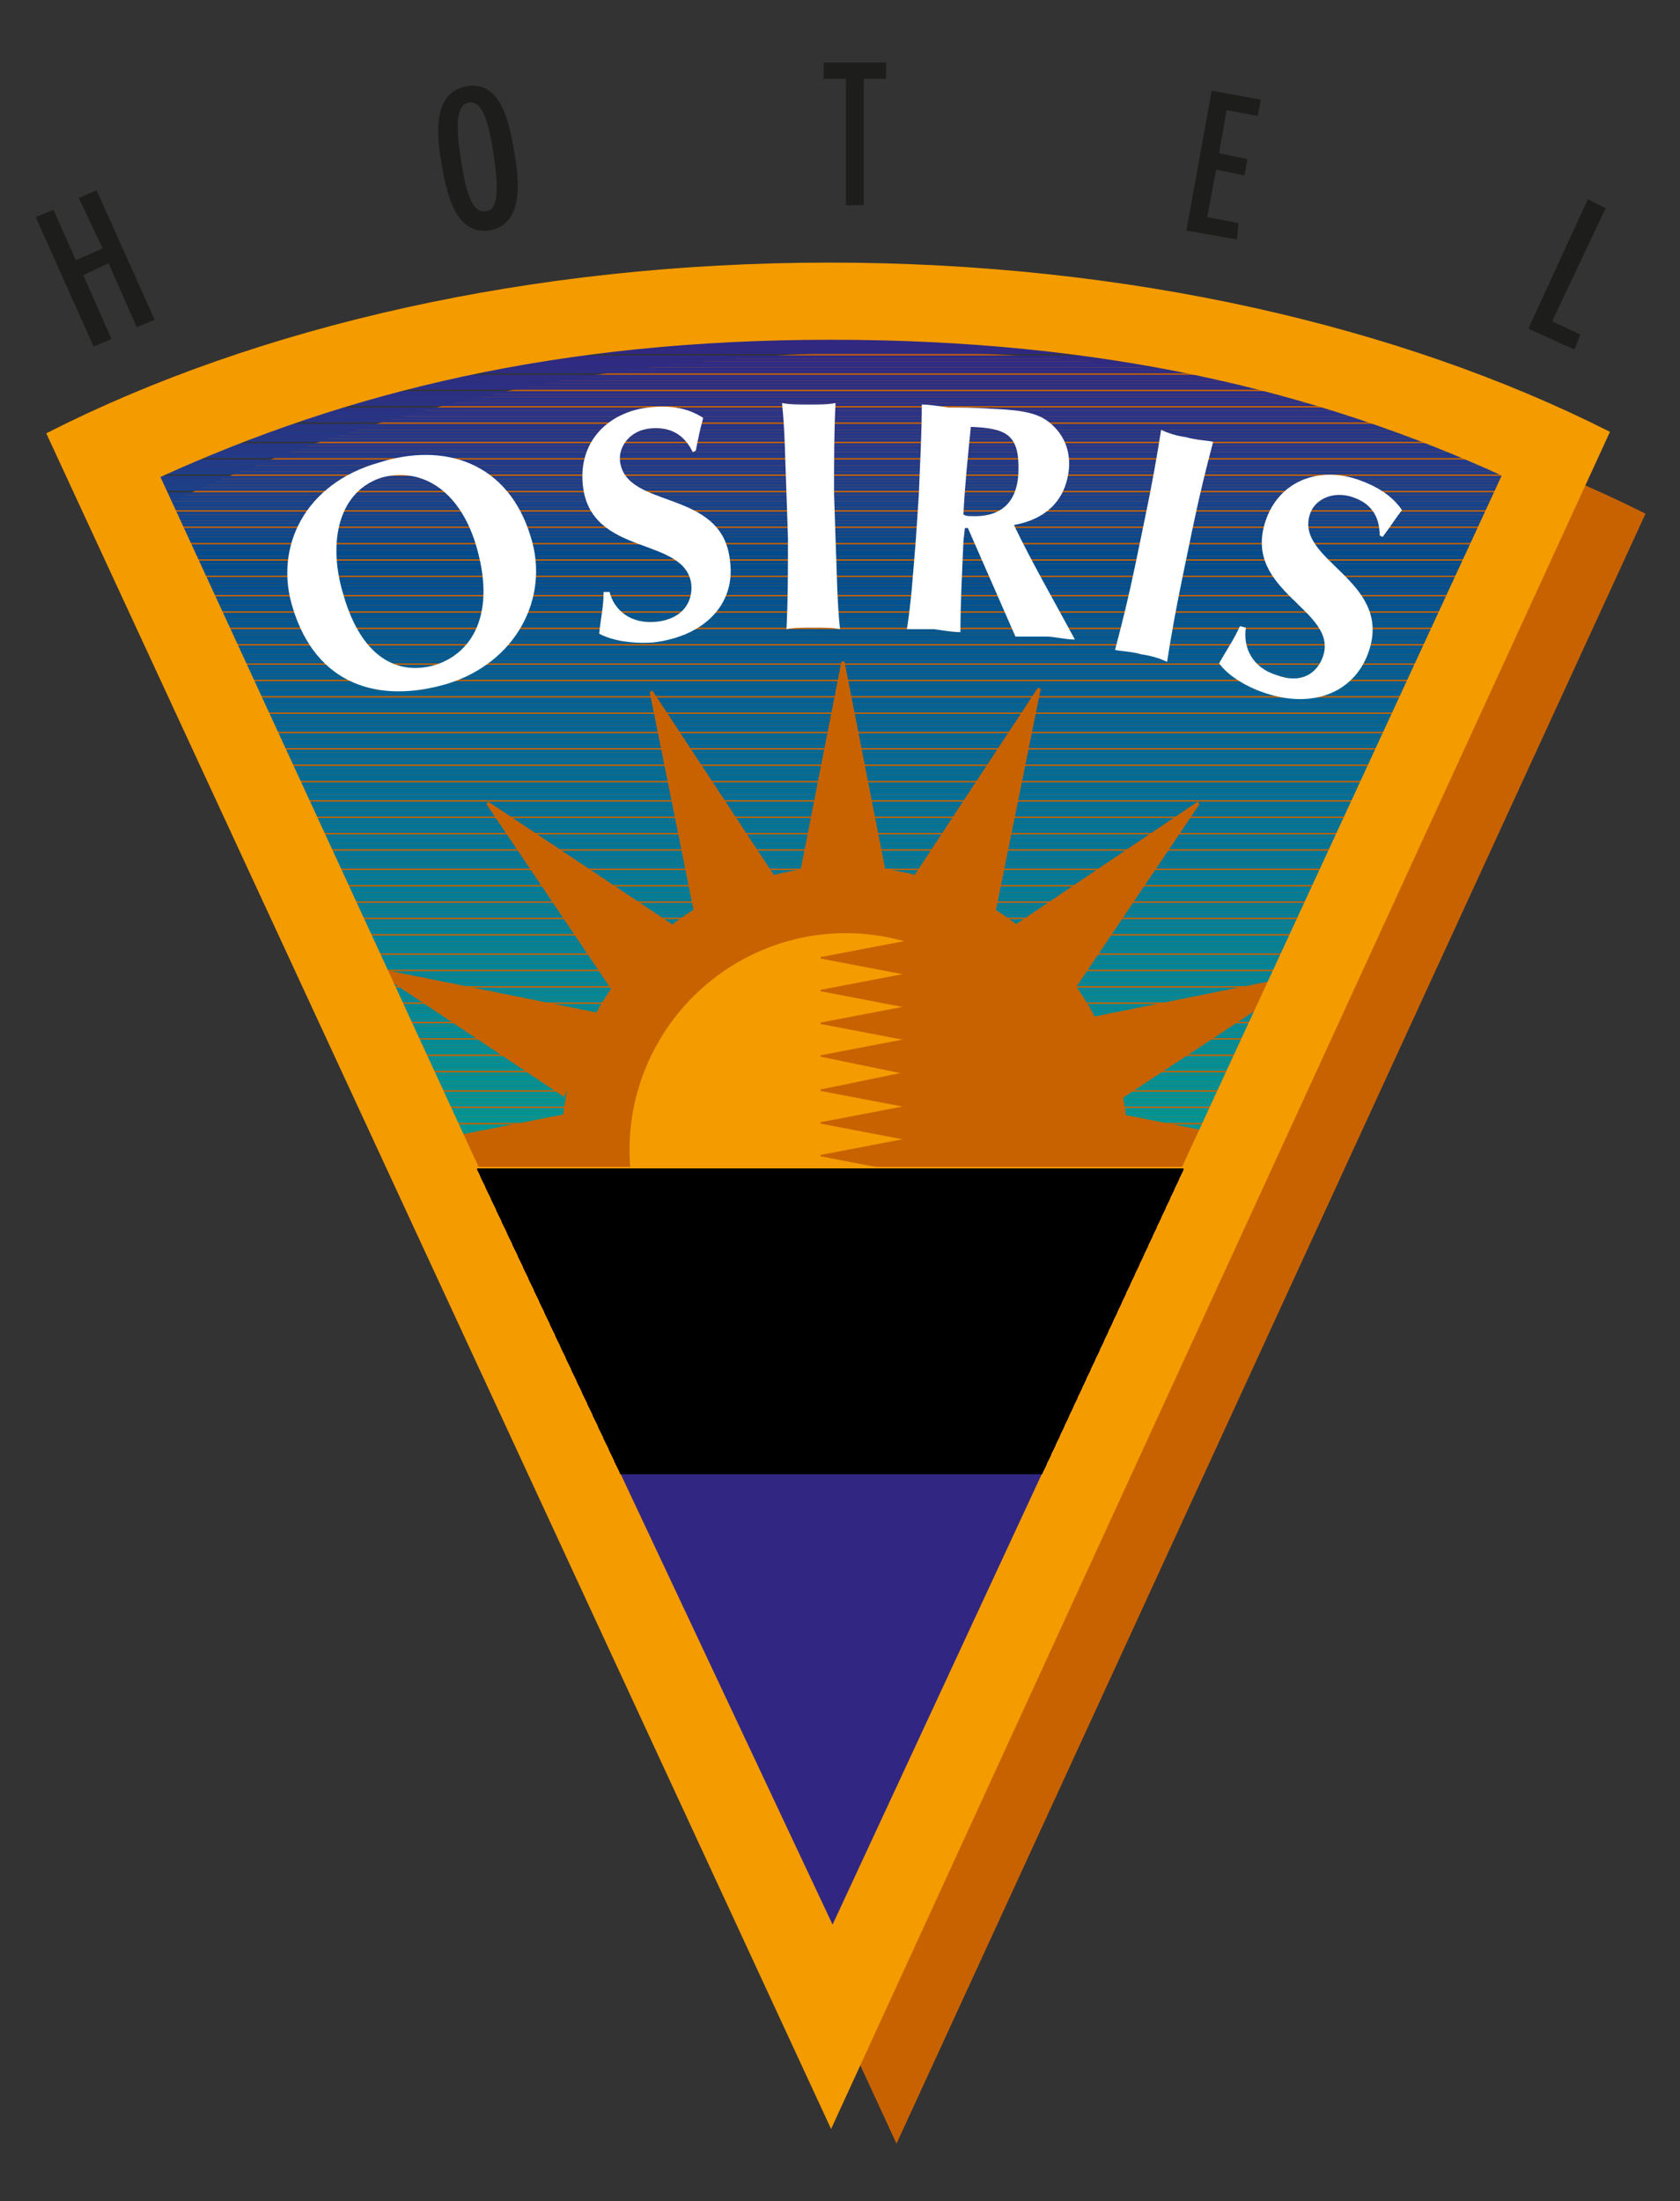 <?xml version="1.0" encoding="utf-8"?>
<!-- Generator: Adobe Illustrator 19.2.0, SVG Export Plug-In . SVG Version: 6.00 Build 0)  -->
<svg version="1.1" id="Capa_1" xmlns="http://www.w3.org/2000/svg" xmlns:xlink="http://www.w3.org/1999/xlink" x="0px" y="0px"
	 width="113px" height="148px" viewBox="0 0 113 148" style="enable-background:new 0 0 113 148;" xml:space="preserve">
<rect x="0" y="0" width="113" height="148" fill="#333333" stroke="none"/>
<style type="text/css">
	.st0{fill:#C86201;stroke:#C86201;stroke-width:0.276;stroke-miterlimit:3.864;}
	.st1{clip-path:url(#SVGID_2_);fill:#312782;}
	.st2{clip-path:url(#SVGID_2_);fill:#302883;}
	.st3{clip-path:url(#SVGID_2_);fill:#302983;}
	.st4{clip-path:url(#SVGID_2_);fill:#2F2983;}
	.st5{clip-path:url(#SVGID_2_);fill:#2F2A83;}
	.st6{clip-path:url(#SVGID_2_);fill:#2F2B84;}
	.st7{clip-path:url(#SVGID_2_);fill:#2E2B84;}
	.st8{clip-path:url(#SVGID_2_);fill:#2E2C84;}
	.st9{clip-path:url(#SVGID_2_);fill:#2E2D84;}
	.st10{clip-path:url(#SVGID_2_);fill:#2D2D84;}
	.st11{clip-path:url(#SVGID_2_);fill:#2D2E84;}
	.st12{clip-path:url(#SVGID_2_);fill:#2C2E84;}
	.st13{clip-path:url(#SVGID_2_);fill:#2C2F84;}
	.st14{clip-path:url(#SVGID_2_);fill:#2C2F85;}
	.st15{clip-path:url(#SVGID_2_);fill:#2B3085;}
	.st16{clip-path:url(#SVGID_2_);fill:#2B3185;}
	.st17{clip-path:url(#SVGID_2_);fill:#2A3185;}
	.st18{clip-path:url(#SVGID_2_);fill:#2A3285;}
	.st19{clip-path:url(#SVGID_2_);fill:#293286;}
	.st20{clip-path:url(#SVGID_2_);fill:#293386;}
	.st21{clip-path:url(#SVGID_2_);fill:#283486;}
	.st22{clip-path:url(#SVGID_2_);fill:#273586;}
	.st23{clip-path:url(#SVGID_2_);fill:#263686;}
	.st24{clip-path:url(#SVGID_2_);fill:#263687;}
	.st25{clip-path:url(#SVGID_2_);fill:#263787;}
	.st26{clip-path:url(#SVGID_2_);fill:#253787;}
	.st27{clip-path:url(#SVGID_2_);fill:#253887;}
	.st28{clip-path:url(#SVGID_2_);fill:#243887;}
	.st29{clip-path:url(#SVGID_2_);fill:#243987;}
	.st30{clip-path:url(#SVGID_2_);fill:#233988;}
	.st31{clip-path:url(#SVGID_2_);fill:#233A88;}
	.st32{clip-path:url(#SVGID_2_);fill:#223A88;}
	.st33{clip-path:url(#SVGID_2_);fill:#213B88;}
	.st34{clip-path:url(#SVGID_2_);fill:#203C88;}
	.st35{clip-path:url(#SVGID_2_);fill:#1F3D89;}
	.st36{clip-path:url(#SVGID_2_);fill:#1E3E89;}
	.st37{clip-path:url(#SVGID_2_);fill:#1D3E89;}
	.st38{clip-path:url(#SVGID_2_);fill:#1D3F8A;}
	.st39{clip-path:url(#SVGID_2_);fill:#1C3F8A;}
	.st40{clip-path:url(#SVGID_2_);fill:#1B408A;}
	.st41{clip-path:url(#SVGID_2_);fill:#1A408A;}
	.st42{clip-path:url(#SVGID_2_);fill:#19418A;}
	.st43{clip-path:url(#SVGID_2_);fill:#18428A;}
	.st44{clip-path:url(#SVGID_2_);fill:#17428B;}
	.st45{clip-path:url(#SVGID_2_);fill:#16438B;}
	.st46{clip-path:url(#SVGID_2_);fill:#15438B;}
	.st47{clip-path:url(#SVGID_2_);fill:#14448B;}
	.st48{clip-path:url(#SVGID_2_);fill:#13448C;}
	.st49{clip-path:url(#SVGID_2_);fill:#11458C;}
	.st50{clip-path:url(#SVGID_2_);fill:#10458C;}
	.st51{clip-path:url(#SVGID_2_);fill:#0F468C;}
	.st52{clip-path:url(#SVGID_2_);fill:#0D478C;}
	.st53{clip-path:url(#SVGID_2_);fill:#0B478C;}
	.st54{clip-path:url(#SVGID_2_);fill:#09488D;}
	.st55{clip-path:url(#SVGID_2_);fill:#07488D;}
	.st56{clip-path:url(#SVGID_2_);fill:#05498D;}
	.st57{clip-path:url(#SVGID_2_);fill:#03498D;}
	.st58{clip-path:url(#SVGID_2_);fill:#014A8E;}
	.st59{clip-path:url(#SVGID_2_);fill:#004A8E;}
	.st60{clip-path:url(#SVGID_2_);fill:#004B8E;}
	.st61{clip-path:url(#SVGID_2_);fill:#004C8E;}
	.st62{clip-path:url(#SVGID_2_);fill:#004D8F;}
	.st63{clip-path:url(#SVGID_2_);fill:#004E8F;}
	.st64{clip-path:url(#SVGID_2_);fill:#004F90;}
	.st65{clip-path:url(#SVGID_2_);fill:#005090;}
	.st66{clip-path:url(#SVGID_2_);fill:#005190;}
	.st67{clip-path:url(#SVGID_2_);fill:#005291;}
	.st68{clip-path:url(#SVGID_2_);fill:#005391;}
	.st69{clip-path:url(#SVGID_2_);fill:#005491;}
	.st70{clip-path:url(#SVGID_2_);fill:#005591;}
	.st71{clip-path:url(#SVGID_2_);fill:#005592;}
	.st72{clip-path:url(#SVGID_2_);fill:#005692;}
	.st73{clip-path:url(#SVGID_2_);fill:#005792;}
	.st74{clip-path:url(#SVGID_2_);fill:#005892;}
	.st75{clip-path:url(#SVGID_2_);fill:#005992;}
	.st76{clip-path:url(#SVGID_2_);fill:#005993;}
	.st77{clip-path:url(#SVGID_2_);fill:#005A93;}
	.st78{clip-path:url(#SVGID_2_);fill:#005B93;}
	.st79{clip-path:url(#SVGID_2_);fill:#005C93;}
	.st80{clip-path:url(#SVGID_2_);fill:#005C94;}
	.st81{clip-path:url(#SVGID_2_);fill:#005D94;}
	.st82{clip-path:url(#SVGID_2_);fill:#005E94;}
	.st83{clip-path:url(#SVGID_2_);fill:#005F94;}
	.st84{clip-path:url(#SVGID_2_);fill:#006095;}
	.st85{clip-path:url(#SVGID_2_);fill:#006195;}
	.st86{clip-path:url(#SVGID_2_);fill:#006295;}
	.st87{clip-path:url(#SVGID_2_);fill:#006395;}
	.st88{clip-path:url(#SVGID_2_);fill:#006496;}
	.st89{clip-path:url(#SVGID_2_);fill:#006495;}
	.st90{clip-path:url(#SVGID_2_);fill:#006596;}
	.st91{clip-path:url(#SVGID_2_);fill:#006696;}
	.st92{clip-path:url(#SVGID_2_);fill:#006796;}
	.st93{clip-path:url(#SVGID_2_);fill:#006896;}
	.st94{clip-path:url(#SVGID_2_);fill:#006997;}
	.st95{clip-path:url(#SVGID_2_);fill:#006A97;}
	.st96{clip-path:url(#SVGID_2_);fill:#006B97;}
	.st97{clip-path:url(#SVGID_2_);fill:#006C97;}
	.st98{clip-path:url(#SVGID_2_);fill:#006D97;}
	.st99{clip-path:url(#SVGID_2_);fill:#006E97;}
	.st100{clip-path:url(#SVGID_2_);fill:#006F98;}
	.st101{clip-path:url(#SVGID_2_);fill:#006F97;}
	.st102{clip-path:url(#SVGID_2_);fill:#007097;}
	.st103{clip-path:url(#SVGID_2_);fill:#007098;}
	.st104{clip-path:url(#SVGID_2_);fill:#007198;}
	.st105{clip-path:url(#SVGID_2_);fill:#007298;}
	.st106{clip-path:url(#SVGID_2_);fill:#007398;}
	.st107{clip-path:url(#SVGID_2_);fill:#007498;}
	.st108{clip-path:url(#SVGID_2_);fill:#007598;}
	.st109{clip-path:url(#SVGID_2_);fill:#007699;}
	.st110{clip-path:url(#SVGID_2_);fill:#007698;}
	.st111{clip-path:url(#SVGID_2_);fill:#007799;}
	.st112{clip-path:url(#SVGID_2_);fill:#007798;}
	.st113{clip-path:url(#SVGID_2_);fill:#007898;}
	.st114{clip-path:url(#SVGID_2_);fill:#007899;}
	.st115{clip-path:url(#SVGID_2_);fill:#007999;}
	.st116{clip-path:url(#SVGID_2_);fill:#007A99;}
	.st117{clip-path:url(#SVGID_2_);fill:#007B99;}
	.st118{clip-path:url(#SVGID_2_);fill:#007C99;}
	.st119{clip-path:url(#SVGID_2_);fill:#007D99;}
	.st120{clip-path:url(#SVGID_2_);fill:#007E99;}
	.st121{clip-path:url(#SVGID_2_);fill:#007F99;}
	.st122{clip-path:url(#SVGID_2_);fill:#008099;}
	.st123{clip-path:url(#SVGID_2_);fill:#008198;}
	.st124{clip-path:url(#SVGID_2_);fill:#008199;}
	.st125{clip-path:url(#SVGID_2_);fill:#008299;}
	.st126{clip-path:url(#SVGID_2_);fill:#008298;}
	.st127{clip-path:url(#SVGID_2_);fill:#008399;}
	.st128{clip-path:url(#SVGID_2_);fill:#008398;}
	.st129{clip-path:url(#SVGID_2_);fill:#008498;}
	.st130{clip-path:url(#SVGID_2_);fill:#008598;}
	.st131{clip-path:url(#SVGID_2_);fill:#008698;}
	.st132{clip-path:url(#SVGID_2_);fill:#008798;}
	.st133{clip-path:url(#SVGID_2_);fill:#008898;}
	.st134{clip-path:url(#SVGID_2_);fill:#008997;}
	.st135{clip-path:url(#SVGID_2_);fill:#008998;}
	.st136{clip-path:url(#SVGID_2_);fill:#008A97;}
	.st137{clip-path:url(#SVGID_2_);fill:#008B97;}
	.st138{clip-path:url(#SVGID_2_);fill:#008C97;}
	.st139{clip-path:url(#SVGID_2_);fill:#008C96;}
	.st140{clip-path:url(#SVGID_2_);fill:#008D97;}
	.st141{clip-path:url(#SVGID_2_);fill:#008D96;}
	.st142{clip-path:url(#SVGID_2_);fill:#008E96;}
	.st143{clip-path:url(#SVGID_2_);fill:#008F96;}
	.st144{clip-path:url(#SVGID_2_);fill:#009095;}
	.st145{clip-path:url(#SVGID_2_);fill:#009096;}
	.st146{clip-path:url(#SVGID_2_);fill:#009195;}
	.st147{clip-path:url(#SVGID_2_);fill:#009295;}
	.st148{clip-path:url(#SVGID_2_);fill:#009395;}
	.st149{clip-path:url(#SVGID_2_);fill:#009394;}
	.st150{clip-path:url(#SVGID_2_);fill:#009494;}
	.st151{clip-path:url(#SVGID_2_);fill:#009594;}
	.st152{clip-path:url(#SVGID_2_);fill:#009694;}
	.st153{clip-path:url(#SVGID_2_);fill:#009693;}
	.st154{clip-path:url(#SVGID_2_);fill:#009793;}
	.st155{clip-path:url(#SVGID_2_);fill:#009893;}
	.st156{clip-path:url(#SVGID_2_);fill:#009892;}
	.st157{clip-path:url(#SVGID_2_);fill:#009992;}
	.st158{clip-path:url(#SVGID_2_);fill:#C86201;stroke:#C86201;stroke-width:5.132;stroke-miterlimit:3.864;}
	.st159{clip-path:url(#SVGID_2_);fill:#F49B00;stroke:#C86201;stroke-width:4.023;stroke-miterlimit:3.864;}
	.st160{clip-path:url(#SVGID_2_);fill:#C86201;stroke:#C86201;stroke-width:4.023;stroke-miterlimit:3.864;}
	.st161{clip-path:url(#SVGID_2_);fill:#C86201;stroke:#C86201;stroke-width:9.560683e-002;stroke-miterlimit:3.864;}
	.st162{clip-path:url(#SVGID_2_);fill:#C86201;stroke:#C86201;stroke-width:0.21;stroke-miterlimit:3.864;}
	.st163{fill-rule:evenodd;clip-rule:evenodd;fill:#F49B00;}
	.st164{fill:none;stroke:#F49B00;stroke-width:0.288;stroke-miterlimit:3.864;}
	.st165{fill-rule:evenodd;clip-rule:evenodd;fill:#FFFFFF;}
	.st166{fill:#FFFFFF;}
	.st167{clip-path:url(#SVGID_4_);fill:#312782;}
	.st168{clip-path:url(#SVGID_7_);}
	.st169{clip-path:url(#SVGID_8_);fill:#312782;}
	.st170{clip-path:url(#SVGID_8_);fill:#332882;}
	.st171{clip-path:url(#SVGID_8_);fill:#362882;}
	.st172{clip-path:url(#SVGID_8_);fill:#382981;}
	.st173{clip-path:url(#SVGID_8_);fill:#3A2A81;}
	.st174{clip-path:url(#SVGID_8_);fill:#3C2B81;}
	.st175{clip-path:url(#SVGID_8_);fill:#3E2C80;}
	.st176{clip-path:url(#SVGID_8_);fill:#412D80;}
	.st177{clip-path:url(#SVGID_8_);fill:#422E80;}
	.st178{clip-path:url(#SVGID_8_);fill:#442F80;}
	.st179{clip-path:url(#SVGID_8_);fill:#47307F;}
	.st180{clip-path:url(#SVGID_8_);fill:#48317F;}
	.st181{clip-path:url(#SVGID_8_);fill:#4A327F;}
	.st182{clip-path:url(#SVGID_8_);fill:#4D337E;}
	.st183{clip-path:url(#SVGID_8_);fill:#4F347E;}
	.st184{clip-path:url(#SVGID_8_);fill:#51357E;}
	.st185{clip-path:url(#SVGID_8_);fill:#53367D;}
	.st186{clip-path:url(#SVGID_8_);fill:#55377D;}
	.st187{clip-path:url(#SVGID_8_);fill:#58387C;}
	.st188{clip-path:url(#SVGID_8_);fill:#59397C;}
	.st189{clip-path:url(#SVGID_8_);fill:#5B3A7B;}
	.st190{clip-path:url(#SVGID_8_);fill:#5E3B7B;}
	.st191{clip-path:url(#SVGID_8_);fill:#5F3B7A;}
	.st192{clip-path:url(#SVGID_8_);fill:#623D7A;}
	.st193{clip-path:url(#SVGID_8_);fill:#643E79;}
	.st194{clip-path:url(#SVGID_8_);fill:#663F79;}
	.st195{clip-path:url(#SVGID_8_);fill:#684078;}
	.st196{clip-path:url(#SVGID_8_);fill:#6A4178;}
	.st197{clip-path:url(#SVGID_8_);fill:#6D4277;}
	.st198{clip-path:url(#SVGID_8_);fill:#6E4377;}
	.st199{clip-path:url(#SVGID_8_);fill:#714476;}
	.st200{clip-path:url(#SVGID_8_);fill:#734675;}
	.st201{clip-path:url(#SVGID_8_);fill:#764774;}
	.st202{clip-path:url(#SVGID_8_);fill:#774874;}
	.st203{clip-path:url(#SVGID_8_);fill:#794973;}
	.st204{clip-path:url(#SVGID_8_);fill:#7C4B73;}
	.st205{clip-path:url(#SVGID_8_);fill:#7E4B72;}
	.st206{clip-path:url(#SVGID_8_);fill:#804D72;}
	.st207{clip-path:url(#SVGID_8_);fill:#814E71;}
	.st208{clip-path:url(#SVGID_8_);fill:#845070;}
	.st209{clip-path:url(#SVGID_8_);fill:#85506F;}
	.st210{clip-path:url(#SVGID_8_);fill:#88526F;}
	.st211{clip-path:url(#SVGID_8_);fill:#8A536E;}
	.st212{clip-path:url(#SVGID_8_);fill:#8D556D;}
	.st213{clip-path:url(#SVGID_8_);fill:#8E566C;}
	.st214{clip-path:url(#SVGID_8_);fill:#91576B;}
	.st215{clip-path:url(#SVGID_8_);fill:#93586A;}
	.st216{clip-path:url(#SVGID_8_);fill:#945A6A;}
	.st217{clip-path:url(#SVGID_8_);fill:#975B69;}
	.st218{clip-path:url(#SVGID_8_);fill:#995C68;}
	.st219{clip-path:url(#SVGID_8_);fill:#9B5D67;}
	.st220{clip-path:url(#SVGID_8_);fill:#9D5F66;}
	.st221{clip-path:url(#SVGID_8_);fill:#9F6065;}
	.st222{clip-path:url(#SVGID_8_);fill:#A16264;}
	.st223{clip-path:url(#SVGID_8_);fill:#A36262;}
	.st224{clip-path:url(#SVGID_8_);fill:#A56462;}
	.st225{clip-path:url(#SVGID_8_);fill:#A76560;}
	.st226{clip-path:url(#SVGID_8_);fill:#AA675F;}
	.st227{clip-path:url(#SVGID_8_);fill:#AB685E;}
	.st228{clip-path:url(#SVGID_8_);fill:#AD6A5D;}
	.st229{clip-path:url(#SVGID_8_);fill:#B06B5B;}
	.st230{clip-path:url(#SVGID_8_);fill:#B26D5A;}
	.st231{clip-path:url(#SVGID_8_);fill:#B46E59;}
	.st232{clip-path:url(#SVGID_8_);fill:#B66F57;}
	.st233{clip-path:url(#SVGID_8_);fill:#B87055;}
	.st234{clip-path:url(#SVGID_8_);fill:#BB7254;}
	.st235{clip-path:url(#SVGID_8_);fill:#BC7353;}
	.st236{clip-path:url(#SVGID_8_);fill:#BE7551;}
	.st237{clip-path:url(#SVGID_8_);fill:#C1764F;}
	.st238{clip-path:url(#SVGID_8_);fill:#C2784E;}
	.st239{clip-path:url(#SVGID_8_);fill:#C4794C;}
	.st240{clip-path:url(#SVGID_8_);fill:#C77A4A;}
	.st241{clip-path:url(#SVGID_8_);fill:#C97B48;}
	.st242{clip-path:url(#SVGID_8_);fill:#CA7D46;}
	.st243{clip-path:url(#SVGID_8_);fill:#CC7E44;}
	.st244{clip-path:url(#SVGID_8_);fill:#CE8042;}
	.st245{clip-path:url(#SVGID_8_);fill:#D08040;}
	.st246{clip-path:url(#SVGID_8_);fill:#D2823E;}
	.st247{clip-path:url(#SVGID_8_);fill:#D4833B;}
	.st248{clip-path:url(#SVGID_8_);fill:#D78539;}
	.st249{clip-path:url(#SVGID_8_);fill:#D88637;}
	.st250{clip-path:url(#SVGID_8_);fill:#DA8834;}
	.st251{clip-path:url(#SVGID_8_);fill:#DD8931;}
	.st252{clip-path:url(#SVGID_8_);fill:#DF8B2E;}
	.st253{clip-path:url(#SVGID_8_);fill:#E08C2C;}
	.st254{clip-path:url(#SVGID_8_);fill:#E28E28;}
	.st255{clip-path:url(#SVGID_8_);fill:#E58F25;}
	.st256{clip-path:url(#SVGID_8_);fill:#E69122;}
	.st257{clip-path:url(#SVGID_8_);fill:#E8921D;}
	.st258{clip-path:url(#SVGID_8_);fill:#EB9417;}
	.st259{clip-path:url(#SVGID_8_);fill:#ED9510;}
	.st260{clip-path:url(#SVGID_8_);fill:#EE970A;}
	.st261{clip-path:url(#SVGID_8_);fill:#F09800;}
	.st262{clip-path:url(#SVGID_8_);fill:#F39A00;}
	.st263{fill:#1D1D1B;}
	.st264{fill-rule:evenodd;clip-rule:evenodd;fill:#1D1D1B;}
</style>
<g>
	<path class="st0" d="M60.3,143.8L9.9,34.7C23.3,27.9,41,23.8,60.3,23.8c19.3,0,36.8,4.1,50.2,10.8L60.3,143.8L60.3,143.8z"/>
	<g>
		<defs>
			<path id="SVGID_1_" d="M55.9,22.7c18.3,0,32.6,3.4,45.3,9.2L79.6,78.6H32.1L10.6,32C23.3,26.2,37.5,22.7,55.9,22.7L55.9,22.7z"/>
		</defs>
		<clipPath id="SVGID_2_">
			<use xlink:href="#SVGID_1_"  style="overflow:visible;"/>
		</clipPath>
		<rect x="10.6" y="22.8" class="st1" width="90.5" height="0.2"/>
		<rect x="10.6" y="23" class="st2" width="90.5" height="0.2"/>
		<rect x="10.6" y="23.2" class="st2" width="90.5" height="0.2"/>
		<rect x="10.6" y="23.4" class="st3" width="90.5" height="0.2"/>
		<rect x="10.6" y="23.6" class="st4" width="90.5" height="0.2"/>
		<rect x="10.6" y="23.9" class="st5" width="90.5" height="0.2"/>
		<rect x="10.6" y="24.1" class="st5" width="90.5" height="0.2"/>
		<rect x="10.6" y="24.3" class="st6" width="90.5" height="0.2"/>
		<rect x="10.6" y="24.5" class="st7" width="90.5" height="0.2"/>
		<rect x="10.6" y="24.7" class="st8" width="90.5" height="0.2"/>
		<rect x="10.6" y="24.9" class="st9" width="90.5" height="0.2"/>
		<rect x="10.6" y="25.2" class="st10" width="90.5" height="0.2"/>
		<rect x="10.6" y="25.4" class="st11" width="90.5" height="0.2"/>
		<rect x="10.6" y="25.6" class="st12" width="90.5" height="0.2"/>
		<rect x="10.6" y="25.8" class="st13" width="90.5" height="0.2"/>
		<rect x="10.6" y="26" class="st14" width="90.5" height="0.2"/>
		<rect x="10.6" y="26.3" class="st15" width="90.5" height="0.2"/>
		<rect x="10.6" y="26.5" class="st15" width="90.5" height="0.2"/>
		<rect x="10.6" y="26.7" class="st16" width="90.5" height="0.2"/>
		<rect x="10.6" y="26.9" class="st17" width="90.5" height="0.2"/>
		<rect x="10.6" y="27.1" class="st18" width="90.5" height="0.2"/>
		<rect x="10.6" y="27.4" class="st19" width="90.5" height="0.2"/>
		<rect x="10.6" y="27.6" class="st20" width="90.5" height="0.2"/>
		<rect x="10.6" y="27.8" class="st20" width="90.5" height="0.2"/>
		<rect x="10.6" y="28" class="st21" width="90.5" height="0.2"/>
		<rect x="10.6" y="28.2" class="st21" width="90.5" height="0.2"/>
		<rect x="10.6" y="28.5" class="st22" width="90.5" height="0.2"/>
		<rect x="10.6" y="28.7" class="st22" width="90.5" height="0.2"/>
		<rect x="10.6" y="28.9" class="st23" width="90.5" height="0.2"/>
		<rect x="10.6" y="29.1" class="st24" width="90.5" height="0.2"/>
		<rect x="10.6" y="29.3" class="st25" width="90.5" height="0.2"/>
		<rect x="10.6" y="29.5" class="st26" width="90.5" height="0.2"/>
		<rect x="10.6" y="29.8" class="st27" width="90.5" height="0.2"/>
		<rect x="10.6" y="30" class="st28" width="90.5" height="0.2"/>
		<rect x="10.6" y="30.2" class="st29" width="90.5" height="0.2"/>
		<rect x="10.6" y="30.4" class="st30" width="90.5" height="0.2"/>
		<rect x="10.6" y="30.6" class="st31" width="90.5" height="0.2"/>
		<rect x="10.6" y="30.9" class="st32" width="90.5" height="0.2"/>
		<rect x="10.6" y="31.1" class="st33" width="90.5" height="0.2"/>
		<rect x="10.6" y="31.3" class="st33" width="90.5" height="0.2"/>
		<rect x="10.6" y="31.5" class="st34" width="90.5" height="0.2"/>
		<rect x="10.6" y="31.7" class="st35" width="90.5" height="0.2"/>
		<rect x="10.6" y="32" class="st35" width="90.5" height="0.2"/>
		<rect x="10.6" y="32.2" class="st36" width="90.5" height="0.2"/>
		<rect x="10.6" y="32.4" class="st37" width="90.5" height="0.2"/>
		<rect x="10.6" y="32.6" class="st38" width="90.5" height="0.2"/>
		<rect x="10.6" y="32.8" class="st39" width="90.5" height="0.2"/>
		<rect x="10.6" y="33.1" class="st40" width="90.5" height="0.2"/>
		<rect x="10.6" y="33.3" class="st41" width="90.5" height="0.2"/>
		<rect x="10.6" y="33.5" class="st42" width="90.5" height="0.2"/>
		<rect x="10.6" y="33.7" class="st43" width="90.5" height="0.2"/>
		<rect x="10.6" y="33.9" class="st44" width="90.5" height="0.2"/>
		<rect x="10.6" y="34.1" class="st45" width="90.5" height="0.2"/>
		<rect x="10.6" y="34.4" class="st46" width="90.5" height="0.2"/>
		<rect x="10.6" y="34.6" class="st47" width="90.5" height="0.2"/>
		<rect x="10.6" y="34.8" class="st48" width="90.5" height="0.2"/>
		<rect x="10.6" y="35" class="st49" width="90.5" height="0.2"/>
		<rect x="10.6" y="35.2" class="st50" width="90.5" height="0.2"/>
		<rect x="10.6" y="35.5" class="st51" width="90.5" height="0.2"/>
		<rect x="10.6" y="35.7" class="st52" width="90.5" height="0.2"/>
		<rect x="10.6" y="35.9" class="st53" width="90.5" height="0.2"/>
		<rect x="10.6" y="36.1" class="st54" width="90.5" height="0.2"/>
		<rect x="10.6" y="36.3" class="st55" width="90.5" height="0.2"/>
		<rect x="10.6" y="36.6" class="st56" width="90.5" height="0.2"/>
		<rect x="10.6" y="36.8" class="st57" width="90.5" height="0.2"/>
		<rect x="10.6" y="37" class="st58" width="90.5" height="0.2"/>
		<rect x="10.6" y="37.2" class="st59" width="90.5" height="0.2"/>
		<rect x="10.6" y="37.4" class="st60" width="90.5" height="0.2"/>
		<rect x="10.6" y="37.7" class="st60" width="90.5" height="0.2"/>
		<rect x="10.6" y="37.9" class="st61" width="90.5" height="0.2"/>
		<rect x="10.6" y="38.1" class="st61" width="90.5" height="0.2"/>
		<rect x="10.6" y="38.3" class="st62" width="90.5" height="0.2"/>
		<rect x="10.6" y="38.5" class="st62" width="90.5" height="0.2"/>
		<rect x="10.6" y="38.8" class="st63" width="90.5" height="0.2"/>
		<rect x="10.6" y="39" class="st63" width="90.5" height="0.2"/>
		<rect x="10.6" y="39.2" class="st64" width="90.5" height="0.2"/>
		<rect x="10.6" y="39.4" class="st64" width="90.5" height="0.2"/>
		<rect x="10.6" y="39.6" class="st65" width="90.5" height="0.2"/>
		<rect x="10.6" y="39.8" class="st65" width="90.5" height="0.2"/>
		<rect x="10.6" y="40.1" class="st66" width="90.5" height="0.2"/>
		<rect x="10.6" y="40.3" class="st66" width="90.5" height="0.2"/>
		<rect x="10.6" y="40.5" class="st67" width="90.5" height="0.2"/>
		<rect x="10.6" y="40.7" class="st68" width="90.5" height="0.2"/>
		<rect x="10.6" y="40.9" class="st68" width="90.5" height="0.2"/>
		<rect x="10.6" y="41.2" class="st69" width="90.5" height="0.2"/>
		<rect x="10.6" y="41.4" class="st69" width="90.5" height="0.2"/>
		<rect x="10.6" y="41.6" class="st70" width="90.5" height="0.2"/>
		<rect x="10.6" y="41.8" class="st71" width="90.5" height="0.2"/>
		<rect x="10.6" y="42" class="st72" width="90.5" height="0.2"/>
		<rect x="10.6" y="42.3" class="st72" width="90.5" height="0.2"/>
		<rect x="10.6" y="42.5" class="st73" width="90.5" height="0.2"/>
		<rect x="10.6" y="42.7" class="st73" width="90.5" height="0.2"/>
		<rect x="10.6" y="42.9" class="st74" width="90.5" height="0.2"/>
		<rect x="10.6" y="43.1" class="st74" width="90.5" height="0.2"/>
		<rect x="10.6" y="43.4" class="st75" width="90.5" height="0.2"/>
		<rect x="10.6" y="43.6" class="st76" width="90.5" height="0.2"/>
		<rect x="10.6" y="43.8" class="st77" width="90.5" height="0.2"/>
		<rect x="10.6" y="44" class="st77" width="90.5" height="0.2"/>
		<rect x="10.6" y="44.2" class="st78" width="90.5" height="0.2"/>
		<rect x="10.6" y="44.4" class="st78" width="90.5" height="0.2"/>
		<rect x="10.6" y="44.7" class="st79" width="90.5" height="0.2"/>
		<rect x="10.6" y="44.9" class="st80" width="90.5" height="0.2"/>
		<rect x="10.6" y="45.1" class="st81" width="90.5" height="0.2"/>
		<rect x="10.6" y="45.3" class="st81" width="90.5" height="0.2"/>
		<rect x="10.6" y="45.5" class="st82" width="90.5" height="0.2"/>
		<rect x="10.6" y="45.8" class="st82" width="90.5" height="0.2"/>
		<rect x="10.6" y="46" class="st82" width="90.5" height="0.2"/>
		<rect x="10.6" y="46.2" class="st83" width="90.5" height="0.2"/>
		<rect x="10.6" y="46.4" class="st83" width="90.5" height="0.2"/>
		<rect x="10.6" y="46.6" class="st84" width="90.5" height="0.2"/>
		<rect x="10.6" y="46.9" class="st84" width="90.5" height="0.2"/>
		<rect x="10.6" y="47.1" class="st85" width="90.5" height="0.2"/>
		<rect x="10.6" y="47.3" class="st85" width="90.5" height="0.2"/>
		<rect x="10.6" y="47.5" class="st86" width="90.5" height="0.2"/>
		<rect x="10.6" y="47.7" class="st86" width="90.5" height="0.2"/>
		<rect x="10.6" y="48" class="st87" width="90.5" height="0.2"/>
		<rect x="10.6" y="48.2" class="st87" width="90.5" height="0.2"/>
		<rect x="10.6" y="48.4" class="st88" width="90.5" height="0.2"/>
		<rect x="10.6" y="48.6" class="st89" width="90.5" height="0.2"/>
		<rect x="10.6" y="48.8" class="st90" width="90.5" height="0.2"/>
		<rect x="10.6" y="49" class="st90" width="90.5" height="0.2"/>
		<rect x="10.6" y="49.3" class="st91" width="90.5" height="0.2"/>
		<rect x="10.6" y="49.5" class="st91" width="90.5" height="0.2"/>
		<rect x="10.6" y="49.7" class="st92" width="90.5" height="0.2"/>
		<rect x="10.6" y="49.9" class="st92" width="90.5" height="0.2"/>
		<rect x="10.6" y="50.1" class="st92" width="90.5" height="0.2"/>
		<rect x="10.6" y="50.4" class="st93" width="90.5" height="0.2"/>
		<rect x="10.6" y="50.6" class="st93" width="90.5" height="0.2"/>
		<rect x="10.6" y="50.8" class="st94" width="90.5" height="0.2"/>
		<rect x="10.6" y="51" class="st95" width="90.5" height="0.2"/>
		<rect x="10.6" y="51.2" class="st95" width="90.5" height="0.2"/>
		<rect x="10.6" y="51.5" class="st96" width="90.5" height="0.2"/>
		<rect x="10.6" y="51.7" class="st96" width="90.5" height="0.2"/>
		<rect x="10.6" y="51.9" class="st97" width="90.5" height="0.2"/>
		<rect x="10.6" y="52.1" class="st97" width="90.5" height="0.2"/>
		<rect x="10.6" y="52.3" class="st97" width="90.5" height="0.2"/>
		<rect x="10.6" y="52.6" class="st98" width="90.5" height="0.2"/>
		<rect x="10.6" y="52.8" class="st98" width="90.5" height="0.2"/>
		<rect x="10.6" y="53" class="st99" width="90.5" height="0.2"/>
		<rect x="10.6" y="53.2" class="st99" width="90.5" height="0.2"/>
		<rect x="10.6" y="53.4" class="st100" width="90.5" height="0.2"/>
		<rect x="10.6" y="53.6" class="st101" width="90.5" height="0.2"/>
		<rect x="10.6" y="53.9" class="st100" width="90.5" height="0.2"/>
		<rect x="10.6" y="54.1" class="st102" width="90.5" height="0.2"/>
		<rect x="10.6" y="54.3" class="st103" width="90.5" height="0.2"/>
		<rect x="10.6" y="54.5" class="st104" width="90.5" height="0.2"/>
		<rect x="10.6" y="54.7" class="st104" width="90.5" height="0.2"/>
		<rect x="10.6" y="55" class="st105" width="90.5" height="0.2"/>
		<rect x="10.6" y="55.2" class="st105" width="90.5" height="0.2"/>
		<rect x="10.6" y="55.4" class="st106" width="90.5" height="0.2"/>
		<rect x="10.6" y="55.6" class="st106" width="90.5" height="0.2"/>
		<rect x="10.6" y="55.8" class="st106" width="90.5" height="0.2"/>
		<rect x="10.6" y="56.1" class="st107" width="90.5" height="0.2"/>
		<rect x="10.6" y="56.3" class="st107" width="90.5" height="0.2"/>
		<rect x="10.6" y="56.5" class="st108" width="90.5" height="0.2"/>
		<rect x="10.6" y="56.7" class="st108" width="90.5" height="0.2"/>
		<rect x="10.6" y="56.9" class="st109" width="90.5" height="0.2"/>
		<rect x="10.6" y="57.2" class="st110" width="90.5" height="0.2"/>
		<rect x="10.6" y="57.4" class="st111" width="90.5" height="0.2"/>
		<rect x="10.6" y="57.6" class="st112" width="90.5" height="0.2"/>
		<rect x="10.6" y="57.8" class="st111" width="90.5" height="0.2"/>
		<rect x="10.6" y="58" class="st113" width="90.5" height="0.2"/>
		<rect x="10.6" y="58.2" class="st114" width="90.5" height="0.2"/>
		<rect x="10.6" y="58.5" class="st115" width="90.5" height="0.2"/>
		<rect x="10.6" y="58.7" class="st115" width="90.5" height="0.2"/>
		<rect x="10.6" y="58.9" class="st115" width="90.5" height="0.2"/>
		<rect x="10.6" y="59.1" class="st116" width="90.5" height="0.2"/>
		<rect x="10.6" y="59.3" class="st116" width="90.5" height="0.2"/>
		<rect x="10.6" y="59.6" class="st117" width="90.5" height="0.2"/>
		<rect x="10.6" y="59.8" class="st117" width="90.5" height="0.2"/>
		<rect x="10.6" y="60" class="st118" width="90.5" height="0.2"/>
		<rect x="10.6" y="60.2" class="st118" width="90.5" height="0.2"/>
		<rect x="10.6" y="60.4" class="st118" width="90.5" height="0.2"/>
		<rect x="10.6" y="60.7" class="st119" width="90.5" height="0.2"/>
		<rect x="10.6" y="60.9" class="st119" width="90.5" height="0.2"/>
		<rect x="10.6" y="61.1" class="st120" width="90.5" height="0.2"/>
		<rect x="10.6" y="61.3" class="st120" width="90.5" height="0.2"/>
		<rect x="10.6" y="61.5" class="st120" width="90.5" height="0.2"/>
		<rect x="10.6" y="61.8" class="st121" width="90.5" height="0.2"/>
		<rect x="10.6" y="62" class="st121" width="90.5" height="0.2"/>
		<rect x="10.6" y="62.2" class="st122" width="90.5" height="0.2"/>
		<rect x="10.6" y="62.4" class="st122" width="90.5" height="0.2"/>
		<rect x="10.6" y="62.6" class="st122" width="90.5" height="0.2"/>
		<rect x="10.6" y="62.9" class="st122" width="90.5" height="0.2"/>
		<rect x="10.6" y="63.1" class="st122" width="90.5" height="0.2"/>
		<rect x="10.6" y="63.3" class="st123" width="90.5" height="0.2"/>
		<rect x="10.6" y="63.5" class="st124" width="90.5" height="0.2"/>
		<rect x="10.6" y="63.7" class="st123" width="90.5" height="0.2"/>
		<rect x="10.6" y="63.9" class="st125" width="90.5" height="0.2"/>
		<rect x="10.6" y="64.2" class="st126" width="90.5" height="0.2"/>
		<rect x="10.6" y="64.4" class="st127" width="90.5" height="0.2"/>
		<rect x="10.6" y="64.6" class="st128" width="90.5" height="0.2"/>
		<rect x="10.6" y="64.8" class="st127" width="90.5" height="0.2"/>
		<rect x="10.6" y="65" class="st129" width="90.5" height="0.2"/>
		<rect x="10.6" y="65.3" class="st129" width="90.5" height="0.2"/>
		<rect x="10.6" y="65.5" class="st129" width="90.5" height="0.2"/>
		<rect x="10.6" y="65.7" class="st130" width="90.5" height="0.2"/>
		<rect x="10.6" y="65.9" class="st130" width="90.5" height="0.2"/>
		<rect x="10.6" y="66.1" class="st131" width="90.5" height="0.2"/>
		<rect x="10.6" y="66.4" class="st131" width="90.5" height="0.2"/>
		<rect x="10.6" y="66.6" class="st131" width="90.5" height="0.2"/>
		<rect x="10.6" y="66.8" class="st132" width="90.5" height="0.2"/>
		<rect x="10.6" y="67" class="st132" width="90.5" height="0.2"/>
		<rect x="10.6" y="67.2" class="st132" width="90.5" height="0.2"/>
		<rect x="10.6" y="67.5" class="st133" width="90.5" height="0.2"/>
		<rect x="10.6" y="67.7" class="st133" width="90.5" height="0.2"/>
		<rect x="10.6" y="67.9" class="st133" width="90.5" height="0.2"/>
		<rect x="10.6" y="68.1" class="st134" width="90.5" height="0.2"/>
		<rect x="10.6" y="68.3" class="st135" width="90.5" height="0.2"/>
		<rect x="10.6" y="68.5" class="st134" width="90.5" height="0.2"/>
		<rect x="10.6" y="68.8" class="st136" width="90.5" height="0.2"/>
		<rect x="10.6" y="69" class="st136" width="90.5" height="0.2"/>
		<rect x="10.6" y="69.2" class="st137" width="90.5" height="0.2"/>
		<rect x="10.6" y="69.4" class="st137" width="90.5" height="0.2"/>
		<rect x="10.6" y="69.6" class="st137" width="90.5" height="0.2"/>
		<rect x="10.6" y="69.9" class="st138" width="90.5" height="0.2"/>
		<rect x="10.6" y="70.1" class="st138" width="90.5" height="0.2"/>
		<rect x="10.6" y="70.3" class="st139" width="90.5" height="0.2"/>
		<rect x="10.6" y="70.5" class="st140" width="90.5" height="0.2"/>
		<rect x="10.6" y="70.7" class="st141" width="90.5" height="0.2"/>
		<rect x="10.6" y="71" class="st141" width="90.5" height="0.2"/>
		<rect x="10.6" y="71.2" class="st142" width="90.5" height="0.2"/>
		<rect x="10.6" y="71.4" class="st142" width="90.5" height="0.2"/>
		<rect x="10.6" y="71.6" class="st142" width="90.5" height="0.2"/>
		<rect x="10.6" y="71.8" class="st143" width="90.5" height="0.2"/>
		<rect x="10.6" y="72.1" class="st143" width="90.5" height="0.2"/>
		<rect x="10.6" y="72.3" class="st143" width="90.5" height="0.2"/>
		<rect x="10.6" y="72.5" class="st144" width="90.5" height="0.2"/>
		<rect x="10.6" y="72.7" class="st145" width="90.5" height="0.2"/>
		<rect x="10.6" y="72.9" class="st144" width="90.5" height="0.2"/>
		<rect x="10.6" y="73.1" class="st146" width="90.5" height="0.2"/>
		<rect x="10.6" y="73.4" class="st146" width="90.5" height="0.2"/>
		<rect x="10.6" y="73.6" class="st146" width="90.5" height="0.2"/>
		<rect x="10.6" y="73.8" class="st147" width="90.5" height="0.2"/>
		<rect x="10.6" y="74" class="st147" width="90.5" height="0.2"/>
		<rect x="10.6" y="74.2" class="st147" width="90.5" height="0.2"/>
		<rect x="10.6" y="74.5" class="st148" width="90.5" height="0.2"/>
		<rect x="10.6" y="74.7" class="st149" width="90.5" height="0.2"/>
		<rect x="10.6" y="74.9" class="st148" width="90.5" height="0.2"/>
		<rect x="10.6" y="75.1" class="st150" width="90.5" height="0.2"/>
		<rect x="10.6" y="75.3" class="st150" width="90.5" height="0.2"/>
		<rect x="10.6" y="75.6" class="st150" width="90.5" height="0.2"/>
		<rect x="10.6" y="75.8" class="st151" width="90.5" height="0.2"/>
		<rect x="10.6" y="76" class="st151" width="90.5" height="0.2"/>
		<rect x="10.6" y="76.2" class="st152" width="90.5" height="0.2"/>
		<rect x="10.6" y="76.4" class="st153" width="90.5" height="0.2"/>
		<rect x="10.6" y="76.7" class="st152" width="90.5" height="0.2"/>
		<rect x="10.6" y="76.9" class="st154" width="90.5" height="0.2"/>
		<rect x="10.6" y="77.1" class="st154" width="90.5" height="0.2"/>
		<rect x="10.6" y="77.3" class="st154" width="90.5" height="0.2"/>
		<rect x="10.6" y="77.5" class="st155" width="90.5" height="0.2"/>
		<rect x="10.6" y="77.7" class="st155" width="90.5" height="0.2"/>
		<rect x="10.6" y="78" class="st155" width="90.5" height="0.2"/>
		<rect x="10.6" y="78.2" class="st156" width="90.5" height="0.2"/>
		<rect x="10.6" y="78.4" class="st157" width="90.5" height="0.2"/>
		<path class="st158" d="M40.3,77.3c0-9.1,7.4-16.5,16.5-16.5c9.1,0,16.5,7.4,16.5,16.5c0,9.1-7.4,16.5-16.5,16.5
			C47.7,93.8,40.3,86.4,40.3,77.3L40.3,77.3z"/>
		<path class="st159" d="M40.7,80.8c-1.9-8.9,3.7-17.7,12.7-19.7c8.9-1.9,17.7,3.7,19.7,12.7c1.9,8.9-3.7,17.7-12.7,19.7
			C51.4,95.4,42.6,89.7,40.7,80.8L40.7,80.8z"/>
		<polygon class="st160" points="63.1,62.4 68.9,66.2 73,73.8 73.6,79.9 63.3,79.7 63.1,62.4 		"/>
		<polygon class="st161" points="55.2,64.4 62,63.1 62,65.7 55.2,64.4 		"/>
		<polygon class="st161" points="55.2,66.6 62,65.3 62,67.9 55.2,66.6 		"/>
		<polygon class="st161" points="55.2,68.8 62,67.5 62,70.1 55.2,68.8 		"/>
		<polygon class="st161" points="55.2,71 62,69.7 62,72.4 55.2,71 		"/>
		<polygon class="st161" points="55.2,73.3 62,71.9 62,74.6 55.2,73.3 		"/>
		<polygon class="st161" points="55.2,75.5 62,74.2 62,76.8 55.2,75.5 		"/>
		<polygon class="st161" points="55.2,77.7 62,76.4 62,79 55.2,77.7 		"/>
		<polygon class="st162" points="56.7,44.5 59.6,59.3 53.8,59.3 56.7,44.5 		"/>
		<polygon class="st162" points="90.1,77.9 75.3,80.8 75.3,75 90.1,77.9 		"/>
		<polygon class="st162" points="23.3,77.9 38.1,75 38.1,80.8 23.3,77.9 		"/>
		<polygon class="st162" points="32.8,54 45.4,62.4 41.3,66.6 32.8,54 		"/>
		<polygon class="st162" points="80.6,54 72.1,66.6 68,62.5 80.6,54 		"/>
		<polygon class="st162" points="43.8,46.5 52.1,59.1 46.8,61.4 43.8,46.5 		"/>
		<polygon class="st162" points="87.8,65.6 75.2,73.9 72.9,68.6 87.8,65.6 		"/>
		<polygon class="st162" points="25.3,65.2 40.2,68.2 37.9,73.6 25.3,65.2 		"/>
		<polygon class="st162" points="69.9,46.3 66.9,61.1 61.6,58.9 69.9,46.3 		"/>
	</g>
	<path class="st163" d="M55.9,142.8L3.3,29.2c14-7.1,32.4-11.4,52.5-11.4c20.1,0,38.4,4.3,52.3,11.3L55.9,142.8L55.9,142.8z
		 M55.9,22.7c18.3,0,32.6,3.4,45.3,9.2L79.6,78.6H32.1L10.6,32C23.3,26.2,37.5,22.7,55.9,22.7L55.9,22.7z"/>
	<path class="st164" d="M55.9,142.8L3.3,29.2c14-7.1,32.4-11.4,52.5-11.4c20.1,0,38.4,4.3,52.3,11.3L55.9,142.8L55.9,142.8z
		 M55.9,22.7c18.3,0,32.6,3.4,45.3,9.2L79.6,78.6H32.1L10.6,32C23.3,26.2,37.5,22.7,55.9,22.7L55.9,22.7z"/>
	<path class="st165" d="M19.7,40.9c1.6,5.2,5.8,6.4,10.3,5.1c4.7-1.4,7-5.8,5.7-9.9c-1.5-5-5.8-6.4-10.2-5
		C20.5,32.5,18.4,36.8,19.7,40.9L19.7,40.9z M32,36.6c1.4,4.6-0.2,7.3-2.7,8.1c-2.3,0.7-4.9-0.2-6.2-4.7c-1.1-3.6-0.3-7,2.6-7.9
		C28.4,31.4,30.9,33,32,36.6L32,36.6z"/>
	<path class="st166" d="M46.8,30.3c0.2-1,0.3-1.5,0.5-2.2c-0.9-0.6-2.1-0.9-3.7-0.7c-2.6,0.3-4.7,2.2-4.4,5.2
		c0.5,4.9,6.9,3.4,7.3,6.7c0.1,1.2-0.6,2.3-2.3,2.5c-1.8,0.2-2.9-0.8-3.2-2l-0.4,0c0,1-0.2,1.8-0.3,2.8c0.7,0.4,2,0.7,3.6,0.6
		c3.5-0.4,5.6-2.6,5.2-5.5c-0.5-4.9-7-3.4-7.4-6.7c-0.1-1,0.7-2.1,2.1-2.2c1.3-0.1,2.2,0.4,2.8,1.6L46.8,30.3L46.8,30.3z"/>
	<path class="st166" d="M53,36.2c0,2.4,0,4.1-0.1,6.1c0.5-0.1,1.1-0.1,1.8-0.1c0.7,0,1.3,0,1.8,0.1c-0.2-1.9-0.2-3.6-0.3-6.1l-0.1-3
		c0-2.4,0-4.1,0.1-6.1c-0.5,0.1-1.1,0.1-1.8,0.1c-0.7,0-1.3,0-1.8-0.1c0.2,1.9,0.2,3.6,0.3,6.1L53,36.2L53,36.2z"/>
	<path class="st165" d="M68.3,42.8c0.7,0,1.3,0,2,0c0.7,0,1.3,0.2,2,0.2c-1.4-2.6-2.9-5.2-4.1-7.7c2.2-0.4,3.5-1.7,3.7-3.8
		c0.1-1.3-0.4-2.3-1.2-3c-0.7-0.6-1.5-0.9-3.7-1c-1.5-0.1-2.4-0.1-3.2-0.1c-0.7-0.1-1.3-0.2-1.8-0.2c0,1.9-0.1,3.6-0.2,6.1l-0.2,3
		c-0.2,2.4-0.3,4.1-0.6,6c0.5,0,1.1,0,1.8,0c0.7,0.1,1.3,0.2,1.8,0.2c0-1.9,0.1-3.6,0.2-6.1l0.1-0.9l0.2,0L68.3,42.8L68.3,42.8z
		 M68.5,31.8c-0.1,2.1-1.3,3-3.2,2.9c-0.2,0-0.3,0-0.5-0.1c0.1-2,0.3-3.9,0.5-5.9C67.7,28.8,68.6,29.2,68.5,31.8L68.5,31.8z"/>
	<path class="st166" d="M76.4,37.8c-0.5,2.4-0.9,4-1.4,5.9c0.5,0.1,1.1,0.1,1.8,0.3c0.7,0.1,1.3,0.3,1.7,0.5c0.3-1.9,0.6-3.6,1.1-6
		l0.6-2.9c0.5-2.4,0.9-4,1.4-5.9c-0.5-0.1-1.1-0.1-1.8-0.3c-0.7-0.1-1.3-0.3-1.7-0.5c-0.3,1.9-0.6,3.6-1.1,6L76.4,37.8L76.4,37.8z"
		/>
	<path class="st166" d="M93,36.1c0.6-0.8,0.9-1.3,1.3-1.8c-0.6-0.9-1.6-1.6-3.1-2.1c-2.5-0.8-5.2,0.1-6.1,2.9
		c-1.5,4.7,4.9,5.9,3.9,9c-0.4,1.2-1.5,1.9-3.1,1.3c-1.7-0.5-2.3-1.9-2.1-3.2l-0.4-0.1C83,43,82.5,43.7,82,44.6
		c0.5,0.7,1.6,1.5,3.1,2c3.3,1.1,6.1-0.1,7-2.9c1.5-4.7-5-6-4-9.1c0.3-1,1.5-1.6,2.8-1.2c1.3,0.4,1.9,1.3,1.9,2.6L93,36.1L93,36.1z"
		/>
	<g>
		<defs>
			<polygon id="SVGID_3_" points="32.1,78.6 79.6,78.6 56,129.4 32.1,78.6 			"/>
		</defs>
		<clipPath id="SVGID_4_">
			<use xlink:href="#SVGID_3_"  style="overflow:visible;"/>
		</clipPath>
		<polygon class="st167" points="26.1,98.6 94,98.6 94,130.2 26.1,130.2 26.1,98.6 		"/>
	</g>
	<g>
		<defs>
			<polygon id="SVGID_5_" points="29.2,78.4 89.3,78.4 89.3,99.1 29.2,99.1 29.2,78.4 			"/>
		</defs>
		<defs>
			<polygon id="SVGID_6_" points="32.1,78.6 79.6,78.6 56,129.4 32.1,78.6 			"/>
		</defs>
		<clipPath id="SVGID_7_">
			<use xlink:href="#SVGID_5_"  style="overflow:visible;"/>
		</clipPath>
		<clipPath id="SVGID_8_" class="st168">
			<use xlink:href="#SVGID_6_"  style="overflow:visible;"/>
		</clipPath>
		<rect x="29.2" y="98.9" class="st169" width="60.1" height="0.2"/>
		<rect x="29.2" y="98.7" class="st170" width="60.1" height="0.2"/>
		<rect x="29.2" y="98.5" class="st171" width="60.1" height="0.2"/>
		<rect x="29.2" y="98.2" class="st172" width="60.1" height="0.2"/>
		<rect x="29.2" y="98" class="st173" width="60.1" height="0.2"/>
		<rect x="29.2" y="97.8" class="st174" width="60.1" height="0.2"/>
		<rect x="29.2" y="97.6" class="st175" width="60.1" height="0.2"/>
		<rect x="29.2" y="97.4" class="st176" width="60.1" height="0.2"/>
		<rect x="29.2" y="97.1" class="st177" width="60.1" height="0.2"/>
		<rect x="29.2" y="96.9" class="st178" width="60.1" height="0.2"/>
		<rect x="29.2" y="96.7" class="st179" width="60.1" height="0.2"/>
		<rect x="29.2" y="96.5" class="st180" width="60.1" height="0.2"/>
		<rect x="29.2" y="96.3" class="st181" width="60.1" height="0.2"/>
		<rect x="29.2" y="96" class="st182" width="60.1" height="0.2"/>
		<rect x="29.2" y="95.8" class="st183" width="60.1" height="0.2"/>
		<rect x="29.2" y="95.6" class="st184" width="60.1" height="0.2"/>
		<rect x="29.2" y="95.4" class="st185" width="60.1" height="0.2"/>
		<rect x="29.2" y="95.2" class="st186" width="60.1" height="0.2"/>
		<rect x="29.2" y="95" class="st187" width="60.1" height="0.2"/>
		<rect x="29.2" y="94.7" class="st188" width="60.1" height="0.2"/>
		<rect x="29.2" y="94.5" class="st189" width="60.1" height="0.2"/>
		<rect x="29.2" y="94.3" class="st190" width="60.1" height="0.2"/>
		<rect x="29.2" y="94.1" class="st191" width="60.1" height="0.2"/>
		<rect x="29.2" y="93.9" class="st192" width="60.1" height="0.2"/>
		<rect x="29.2" y="93.6" class="st193" width="60.1" height="0.2"/>
		<rect x="29.2" y="93.4" class="st194" width="60.1" height="0.2"/>
		<rect x="29.2" y="93.2" class="st195" width="60.1" height="0.2"/>
		<rect x="29.2" y="93" class="st196" width="60.1" height="0.2"/>
		<rect x="29.2" y="92.8" class="st197" width="60.1" height="0.2"/>
		<rect x="29.2" y="92.6" class="st198" width="60.1" height="0.2"/>
		<rect x="29.2" y="92.3" class="st199" width="60.1" height="0.2"/>
		<rect x="29.2" y="92.1" class="st200" width="60.1" height="0.2"/>
		<rect x="29.2" y="91.9" class="st201" width="60.1" height="0.2"/>
		<rect x="29.2" y="91.7" class="st202" width="60.1" height="0.2"/>
		<rect x="29.2" y="91.5" class="st203" width="60.1" height="0.2"/>
		<rect x="29.2" y="91.2" class="st204" width="60.1" height="0.2"/>
		<rect x="29.2" y="91" class="st205" width="60.1" height="0.2"/>
		<rect x="29.2" y="90.8" class="st206" width="60.1" height="0.2"/>
		<rect x="29.2" y="90.6" class="st207" width="60.1" height="0.2"/>
		<rect x="29.2" y="90.4" class="st208" width="60.1" height="0.2"/>
		<rect x="29.2" y="90.2" class="st209" width="60.1" height="0.2"/>
		<rect x="29.2" y="89.9" class="st210" width="60.1" height="0.2"/>
		<rect x="29.2" y="89.7" class="st211" width="60.1" height="0.2"/>
		<rect x="29.2" y="89.5" class="st212" width="60.1" height="0.2"/>
		<rect x="29.2" y="89.3" class="st213" width="60.1" height="0.2"/>
		<rect x="29.2" y="89.1" class="st214" width="60.1" height="0.2"/>
		<rect x="29.2" y="88.8" class="st215" width="60.1" height="0.2"/>
		<rect x="29.2" y="88.6" class="st216" width="60.1" height="0.2"/>
		<rect x="29.2" y="88.4" class="st217" width="60.1" height="0.2"/>
		<rect x="29.2" y="88.2" class="st218" width="60.1" height="0.2"/>
		<rect x="29.2" y="88" class="st219" width="60.1" height="0.2"/>
		<rect x="29.2" y="87.7" class="st220" width="60.1" height="0.2"/>
		<rect x="29.2" y="87.5" class="st221" width="60.1" height="0.2"/>
		<rect x="29.2" y="87.3" class="st222" width="60.1" height="0.2"/>
		<rect x="29.2" y="87.1" class="st223" width="60.1" height="0.2"/>
		<rect x="29.2" y="86.9" class="st224" width="60.1" height="0.2"/>
		<rect x="29.2" y="86.7" class="st225" width="60.1" height="0.2"/>
		<rect x="29.2" y="86.4" class="st226" width="60.1" height="0.2"/>
		<rect x="29.2" y="86.2" class="st227" width="60.1" height="0.2"/>
		<rect x="29.2" y="86" class="st228" width="60.1" height="0.2"/>
		<rect x="29.2" y="85.8" class="st229" width="60.1" height="0.2"/>
		<rect x="29.2" y="85.6" class="st230" width="60.1" height="0.2"/>
		<rect x="29.2" y="85.3" class="st231" width="60.1" height="0.2"/>
		<rect x="29.2" y="85.1" class="st232" width="60.1" height="0.2"/>
		<rect x="29.2" y="84.9" class="st233" width="60.1" height="0.2"/>
		<rect x="29.2" y="84.7" class="st234" width="60.1" height="0.2"/>
		<rect x="29.2" y="84.5" class="st235" width="60.1" height="0.2"/>
		<rect x="29.2" y="84.3" class="st236" width="60.1" height="0.2"/>
		<rect x="29.2" y="84" class="st237" width="60.1" height="0.2"/>
		<rect x="29.2" y="83.8" class="st238" width="60.1" height="0.2"/>
		<rect x="29.2" y="83.6" class="st239" width="60.1" height="0.2"/>
		<rect x="29.2" y="83.4" class="st240" width="60.1" height="0.2"/>
		<rect x="29.2" y="83.2" class="st241" width="60.1" height="0.2"/>
		<rect x="29.2" y="82.9" class="st242" width="60.1" height="0.2"/>
		<rect x="29.2" y="82.7" class="st243" width="60.1" height="0.2"/>
		<rect x="29.2" y="82.5" class="st244" width="60.1" height="0.2"/>
		<rect x="29.2" y="82.3" class="st245" width="60.1" height="0.2"/>
		<rect x="29.2" y="82.1" class="st246" width="60.1" height="0.2"/>
		<rect x="29.2" y="81.9" class="st247" width="60.1" height="0.2"/>
		<rect x="29.2" y="81.6" class="st248" width="60.1" height="0.2"/>
		<rect x="29.2" y="81.4" class="st249" width="60.1" height="0.2"/>
		<rect x="29.2" y="81.2" class="st250" width="60.1" height="0.2"/>
		<rect x="29.2" y="81" class="st251" width="60.1" height="0.2"/>
		<rect x="29.2" y="80.8" class="st252" width="60.1" height="0.2"/>
		<rect x="29.2" y="80.5" class="st253" width="60.1" height="0.2"/>
		<rect x="29.2" y="80.3" class="st254" width="60.1" height="0.2"/>
		<rect x="29.2" y="80.1" class="st255" width="60.1" height="0.2"/>
		<rect x="29.2" y="79.9" class="st256" width="60.1" height="0.2"/>
		<rect x="29.2" y="79.7" class="st257" width="60.1" height="0.2"/>
		<rect x="29.2" y="79.5" class="st258" width="60.1" height="0.2"/>
		<rect x="29.2" y="79.2" class="st259" width="60.1" height="0.2"/>
		<rect x="29.2" y="79" class="st260" width="60.1" height="0.2"/>
		<rect x="29.2" y="78.8" class="st261" width="60.1" height="0.2"/>
		<rect x="29.2" y="78.6" class="st262" width="60.1" height="0.2"/>
	</g>
	<polygon class="st263" points="2.4,14.6 6.3,23.3 7.5,22.8 5.6,18.5 7.3,17.7 9.2,22 10.4,21.5 6.5,12.8 5.3,13.3 6.9,16.7 
		5.1,17.5 3.6,14.1 2.4,14.6 	"/>
	<path class="st264" d="M31.4,5.8c-2.4,0.4-2,3.5-1.7,5.2c0.3,1.7,0.8,4.8,3.2,4.5c2.4-0.4,2-3.5,1.7-5.2
		C34.3,8.5,33.8,5.4,31.4,5.8L31.4,5.8z M31.5,6.9c1-0.2,1.4,1.5,1.7,3.5c0.3,2,0.4,3.7-0.5,3.8c-1,0.2-1.4-1.5-1.7-3.5
		C30.7,8.8,30.6,7.1,31.5,6.9L31.5,6.9z"/>
	<polygon class="st263" points="55.4,4.2 55.4,5.3 56.9,5.3 56.9,13.8 58.1,13.8 58.1,5.3 59.6,5.3 59.6,4.2 55.4,4.2 	"/>
	<polygon class="st263" points="81.5,6.1 79.8,15.5 83.2,16.1 83.3,15 81.2,14.6 81.8,11.4 83.7,11.8 83.9,10.7 82,10.3 82.5,7.4 
		84.6,7.8 84.8,6.7 81.5,6.1 	"/>
	<polygon class="st263" points="106.8,13.4 102.8,22.1 105.9,23.5 106.3,22.5 104.4,21.6 108,14 106.8,13.4 	"/>
</g>
</svg>
